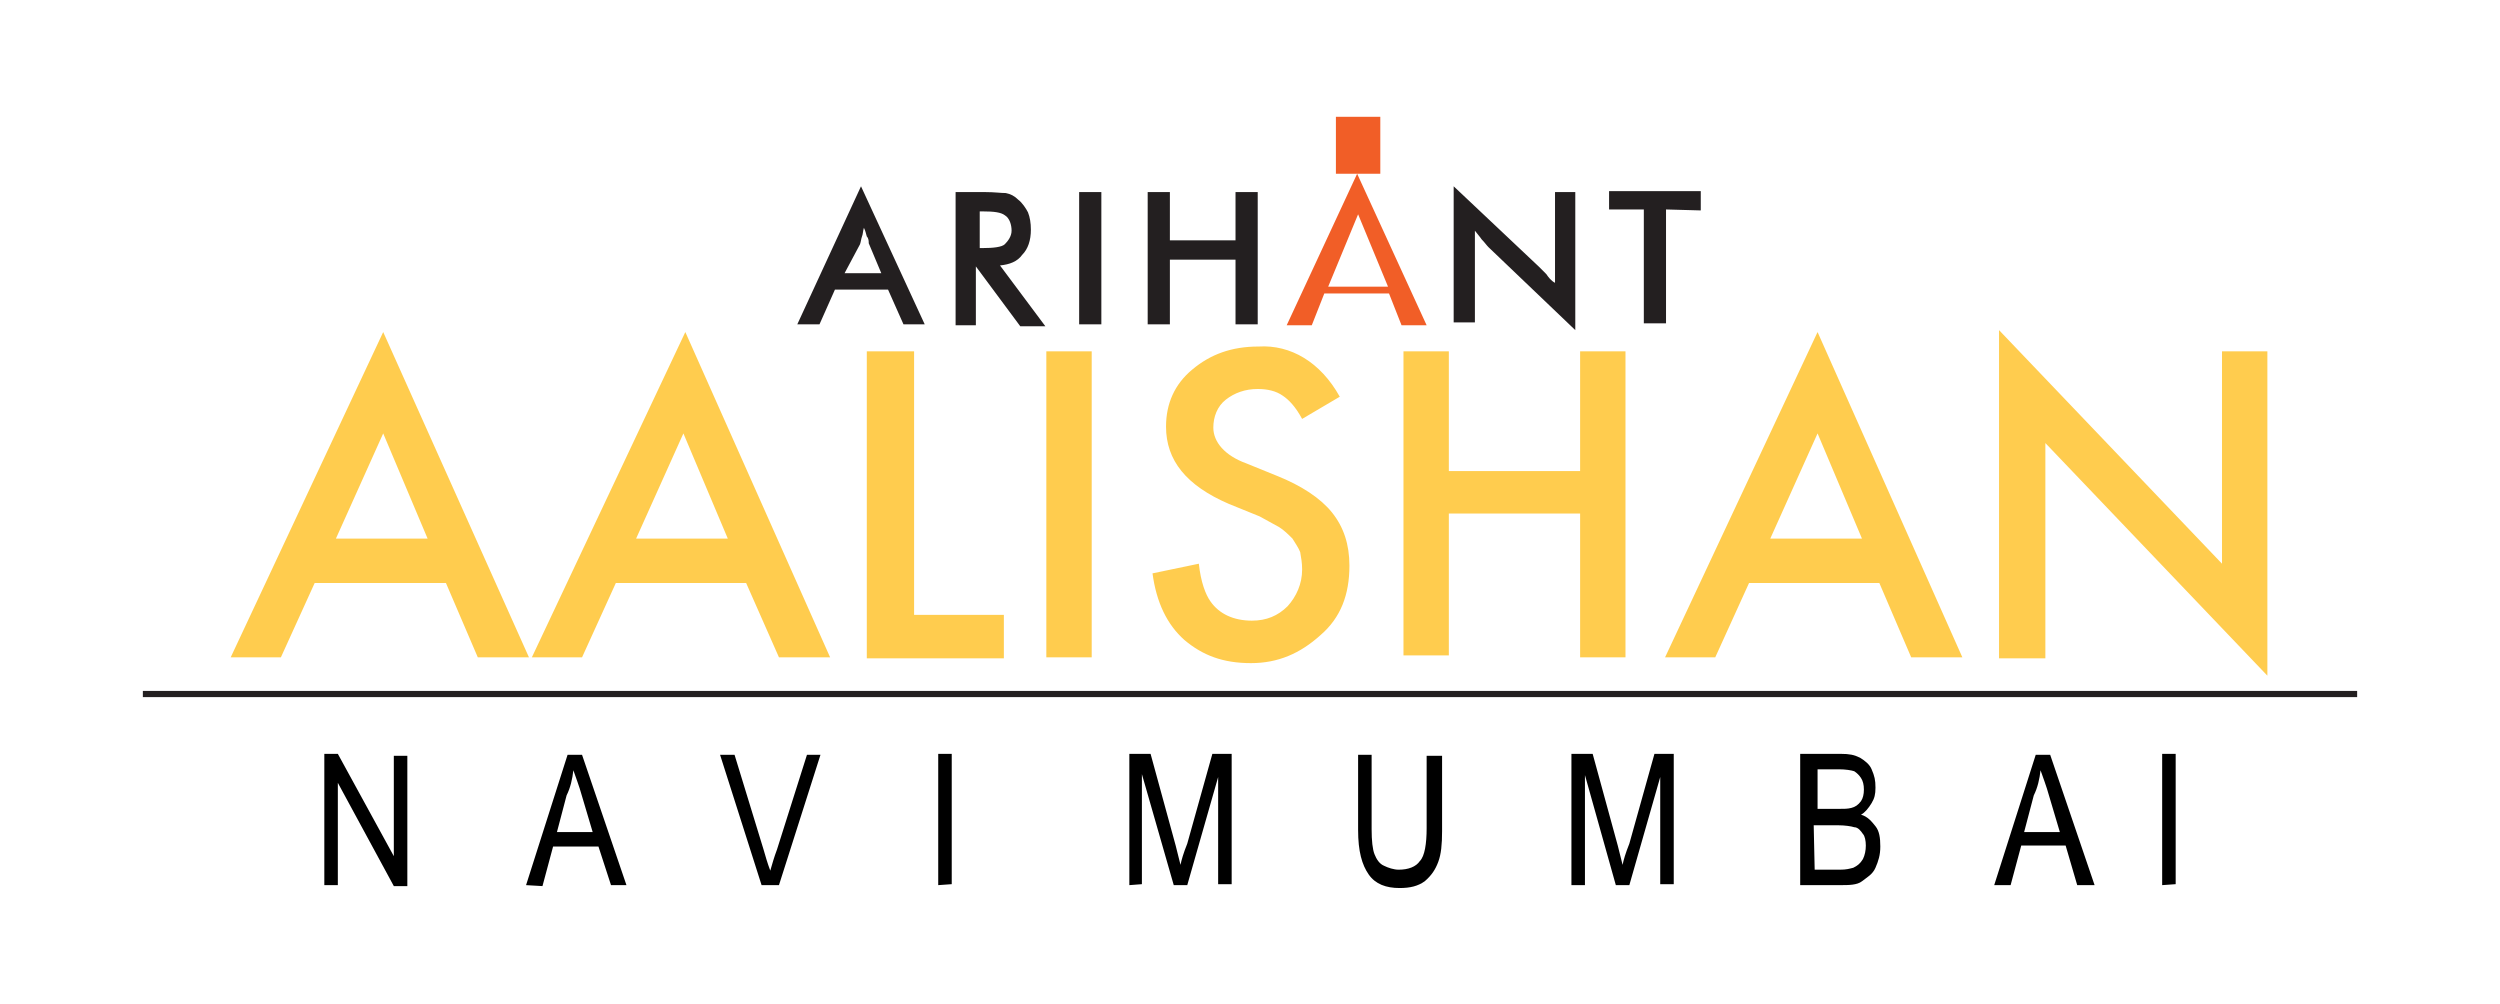 <?xml version="1.0" encoding="utf-8"?>
<!-- Generator: Adobe Illustrator 25.4.1, SVG Export Plug-In . SVG Version: 6.00 Build 0)  -->
<svg version="1.1" id="Layer_1" xmlns="http://www.w3.org/2000/svg" xmlns:xlink="http://www.w3.org/1999/xlink" x="0px" y="0px"
	 viewBox="0 0 259 104" style="enable-background:new 0 0 259 104;" xml:space="preserve">
<style type="text/css">
	.st0{fill:none;stroke:#231F20;stroke-width:0.641;stroke-miterlimit:10;}
	.st1{fill-rule:evenodd;clip-rule:evenodd;fill:#F15E27;}
	.st2{fill:#231F20;}
	.st3{fill-rule:evenodd;clip-rule:evenodd;fill:#FFCC4E;}
</style>
<g>
	<line class="st0" x1="14.8" y1="71.9" x2="244.2" y2="71.9"/>
	<g>
		<g>
			<rect x="138.4" y="12.1" class="st1" width="4.6" height="5.9"/>
		</g>
		<g>
			<path class="st1" d="M137.6,29.7l3.1-7.5l3.1,7.5H137.6z M140.6,18l-7.3,15.7h2.6l1.3-3.3h6.7l1.3,3.3h2.6L140.6,18z"/>
		</g>
		<g>
			<path class="st2" d="M172.6,21.7v11.8h-2.3V21.7h-3.6v-1.9h9.5v2L172.6,21.7L172.6,21.7z M150.6,33.6V19.3l8.8,8.3
				c0.2,0.2,0.5,0.5,0.8,0.8c0.2,0.3,0.5,0.7,0.9,0.9v-9.4h2.1v14.3l-9-8.6c-0.2-0.2-0.4-0.5-0.7-0.8c-0.2-0.3-0.4-0.5-0.7-0.9v9.5
				h-2.2V33.6z M118.9,33.6V19.9h2.3v5h6.8v-5h2.3v13.7H128v-6.7h-6.8v6.7H118.9L118.9,33.6z M111.8,19.9h2.3v13.7h-2.3V19.9z
				 M101.1,27.6v6.1h-2.1V19.9h3.1c0.9,0,1.6,0.1,2.1,0.1c0.5,0.1,0.9,0.3,1.3,0.7c0.4,0.3,0.8,0.9,1,1.3c0.2,0.5,0.3,1.1,0.3,1.8
				c0,1.1-0.3,2-0.9,2.6c-0.5,0.7-1.3,1-2.3,1.1l4.7,6.3h-2.6L101.1,27.6L101.1,27.6L101.1,27.6z M101.4,25.7h0.4
				c1.1,0,2-0.1,2.3-0.4s0.7-0.8,0.7-1.4s-0.2-1.3-0.7-1.6c-0.4-0.3-1.1-0.4-2.3-0.4h-0.3v3.9H101.4z M93.6,33.6L92,30h-5.5
				l-1.6,3.6h-2.3l6.6-14.3l6.6,14.3C96,33.6,93.6,33.6,93.6,33.6z M87.5,28.3h3.8l-1.3-3.1C90,25,90,24.7,89.8,24.5
				c-0.1-0.3-0.1-0.5-0.3-0.9c-0.1,0.3-0.1,0.7-0.2,0.9c-0.1,0.3-0.1,0.5-0.2,0.8L87.5,28.3z"/>
		</g>
	</g>
	<g>
		<path class="st3" d="M46.2,60.4L46.2,60.4H32.6l-3.5,7.7h-5.2l15.8-33.7l15.1,33.7h-5.3L46.2,60.4z M44.3,55.8L44.3,55.8
			l-4.6-10.9l-4.9,10.9C34.6,55.8,44.3,55.8,44.3,55.8z M77.3,60.4L77.3,60.4H63.8l-3.5,7.7h-5.2L71,34.4l15,33.7h-5.3L77.3,60.4z
			 M75.4,55.8L75.4,55.8l-4.6-10.9l-4.9,10.9H75.4z M94.7,36.4L94.7,36.4v27.3h9.3v4.5H89.8V36.4H94.7z M113.1,36.4L113.1,36.4v31.7
			h-4.7V36.4H113.1z M138.8,41.1L138.8,41.1l-3.9,2.3c-0.7-1.3-1.4-2-2-2.4c-0.7-0.5-1.6-0.7-2.6-0.7c-1.3,0-2.4,0.4-3.3,1.1
			c-0.9,0.7-1.3,1.8-1.3,2.9c0,1.5,1.2,2.9,3.4,3.7l3.2,1.3c2.5,1,4.5,2.3,5.7,3.8c1.2,1.5,1.8,3.3,1.8,5.5c0,3-0.9,5.4-3,7.2
			c-2.1,1.9-4.4,2.9-7.2,2.9c-2.9,0-5-0.8-6.9-2.4c-1.8-1.6-2.9-3.9-3.3-6.9l4.8-1c0.2,1.9,0.7,3.2,1.2,3.9c0.9,1.3,2.4,2,4.3,2
			c1.5,0,2.7-0.5,3.7-1.5c0.9-1,1.5-2.3,1.5-3.8c0-0.7-0.1-1.2-0.2-1.8c-0.2-0.5-0.5-0.9-0.8-1.4c-0.4-0.4-0.9-0.9-1.4-1.2
			c-0.7-0.4-1.3-0.7-2-1.1l-3.2-1.3c-4.4-1.9-6.5-4.5-6.5-8c0-2.4,0.9-4.4,2.7-5.9c1.9-1.6,4.1-2.4,6.9-2.4
			C133.7,35.7,136.8,37.5,138.8,41.1z M150.1,48.8L150.1,48.8h13.6V36.4h4.7v31.7h-4.7V53.2h-13.6v14.7h-4.7V36.4h4.7V48.8z
			 M194.7,60.4L194.7,60.4h-13.5l-3.5,7.7h-5.2l15.8-33.7l15,33.7h-5.3L194.7,60.4z M192.9,55.8L192.9,55.8l-4.6-10.9l-4.9,10.9
			H192.9z M207.1,68.1V34.2l23.1,24.2v-22h4.7v33.6l-23-24.1v22.3H207.1z"/>
	</g>
	<g>
		<path d="M33.6,91.7V78.1H35l5.8,10.6V78.3h1.4v13.5h-1.4L35,81.1v10.6L33.6,91.7L33.6,91.7z"/>
		<path d="M54.5,91.7l4.3-13.5h1.5l4.6,13.5h-1.6L62,87.7h-4.7l-1.1,4.1L54.5,91.7L54.5,91.7z M57.7,86.2h3.7l-1.1-3.7
			c-0.3-1.1-0.7-2.1-0.9-2.7c-0.1,0.9-0.3,1.8-0.7,2.6L57.7,86.2z"/>
		<path d="M78.9,91.7l-4.3-13.5h1.5l3,9.8c0.2,0.7,0.4,1.4,0.7,2.2c0.2-0.7,0.4-1.4,0.7-2.2l3.1-9.8h1.4l-4.3,13.5
			C80.4,91.7,78.9,91.7,78.9,91.7z"/>
		<path d="M97.2,91.7V78.1h1.4v13.5L97.2,91.7L97.2,91.7z"/>
		<path d="M117,91.7V78.1h2.2l2.6,9.5l0.5,2c0.1-0.5,0.3-1.2,0.7-2.2l2.6-9.3h2v13.5h-1.4V80.5l-3.2,11.2h-1.4l-3.3-11.5v11.4
			L117,91.7L117,91.7z"/>
		<path d="M148,78.3h1.4v7.8c0,1.4-0.1,2.4-0.4,3.2c-0.3,0.8-0.7,1.4-1.4,2c-0.7,0.5-1.5,0.7-2.6,0.7c-1.4,0-2.5-0.4-3.2-1.4
			c-0.7-1-1.1-2.4-1.1-4.6v-7.8h1.4v7.7c0,1.2,0.1,2.1,0.3,2.6c0.2,0.5,0.5,1,1,1.2c0.4,0.2,1,0.4,1.5,0.4c1,0,1.8-0.3,2.2-0.9
			c0.5-0.5,0.7-1.8,0.7-3.4v-7.5H148z"/>
		<path d="M162.8,91.7V78.1h2.2l2.6,9.5l0.5,2c0.1-0.5,0.3-1.2,0.7-2.2l2.6-9.3h2v13.5H172V80.5l-3.2,11.2h-1.4l-3.2-11.4v11.4
			H162.8L162.8,91.7z"/>
		<path d="M186.5,91.7V78.1h4.2c0.9,0,1.4,0.1,2,0.4c0.5,0.3,1,0.7,1.2,1.2c0.3,0.7,0.4,1.1,0.4,1.9c0,0.7-0.1,1.1-0.4,1.6
			c-0.3,0.5-0.7,1-1.1,1.2c0.7,0.2,1.1,0.7,1.5,1.2c0.4,0.5,0.5,1.2,0.5,2.1s-0.2,1.5-0.5,2.2c-0.3,0.7-0.9,1-1.4,1.4
			s-1.4,0.4-2.2,0.4L186.5,91.7L186.5,91.7z M188,83.8h2.4c0.7,0,1,0,1.4-0.1s0.7-0.3,1-0.7c0.2-0.3,0.3-0.7,0.3-1.2
			c0-0.5-0.1-0.9-0.3-1.2c-0.2-0.3-0.4-0.5-0.7-0.7c-0.3-0.1-0.9-0.2-1.6-0.2h-2.2v4.1L188,83.8L188,83.8L188,83.8z M188,90.1h2.6
			c0.7,0,1-0.1,1.4-0.2c0.4-0.2,0.7-0.4,1-0.9c0.2-0.4,0.3-0.9,0.3-1.4c0-0.5-0.1-1-0.3-1.2c-0.2-0.3-0.5-0.7-0.9-0.7
			c-0.3-0.1-1-0.2-1.6-0.2h-2.6L188,90.1L188,90.1z"/>
		<path d="M206.6,91.7l4.3-13.5h1.5l4.6,13.5h-1.8l-1.2-4.1h-4.6l-1.1,4.1H206.6z M209.7,86.2h3.7l-1.1-3.7
			c-0.3-1.1-0.7-2.1-0.9-2.7c-0.1,0.9-0.3,1.8-0.7,2.6L209.7,86.2z"/>
		<path d="M224,91.7V78.1h1.4v13.5L224,91.7L224,91.7z"/>
	</g>
</g>
</svg>
